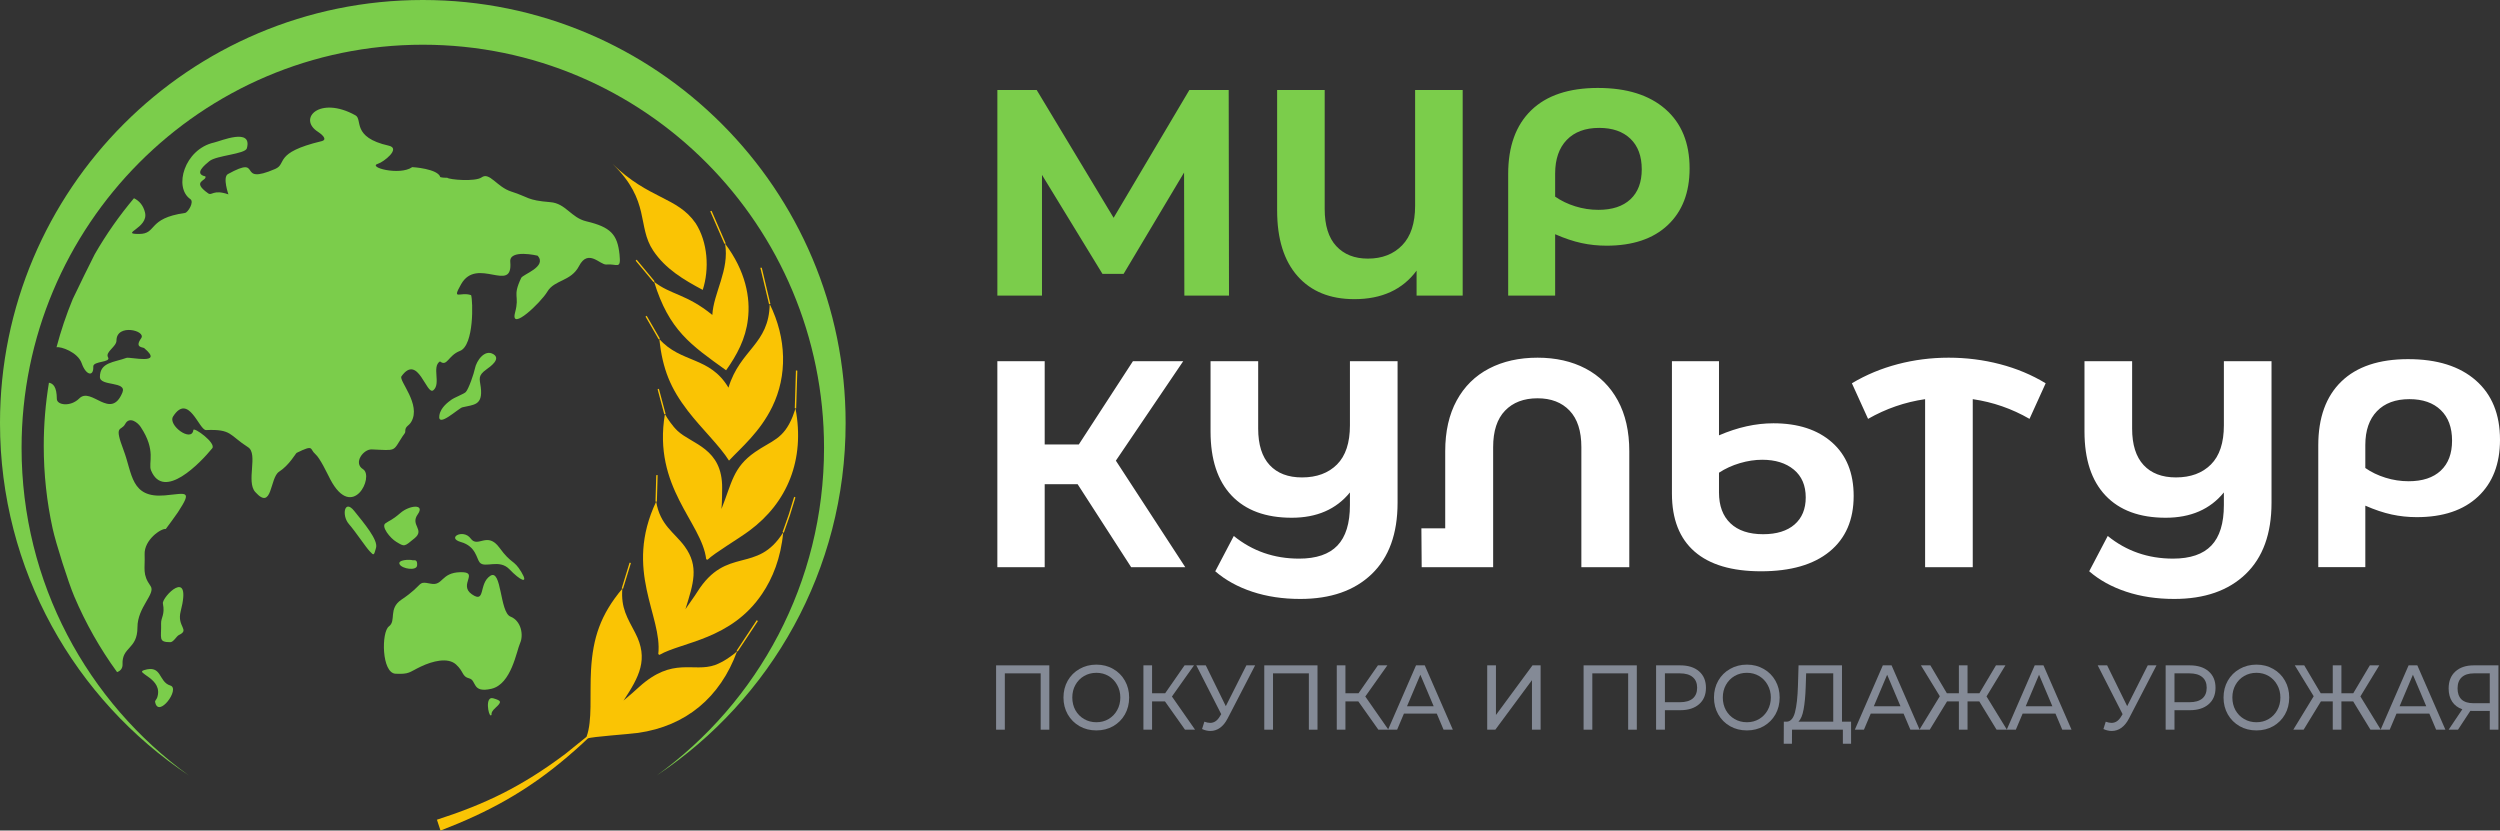 <svg width="301" height="100" viewBox="0 0 301 100" fill="none" xmlns="http://www.w3.org/2000/svg">
<rect x="0" y="0" width="301" height="100" fill="#333333" stroke="none"/>
<g clip-path="url(#clip0_2607_64769)">
<path d="M142.597 35.593L142.562 20.774L135.281 32.976H132.737L125.455 21.057V35.593H120.083V10.837H124.819L134.08 26.222L143.199 10.837H147.935L147.971 35.593H142.598H142.597ZM176.106 10.837V35.593H170.556V32.587C168.86 34.875 166.362 36.018 163.063 36.018C160.141 36.018 157.861 35.092 156.224 33.241C154.586 31.391 153.767 28.756 153.767 25.337V10.837H159.493V25.16C159.493 27.141 159.958 28.632 160.89 29.634C161.821 30.636 163.087 31.137 164.69 31.137C166.41 31.137 167.788 30.6 168.825 29.528C169.862 28.455 170.38 26.87 170.38 24.772V10.837H176.107H176.106ZM192.4 10.589C195.865 10.589 198.568 11.438 200.512 13.136C202.456 14.833 203.428 17.215 203.428 20.279C203.428 23.179 202.55 25.455 200.795 27.105C199.04 28.756 196.582 29.581 193.426 29.581C192.389 29.581 191.382 29.475 190.404 29.263C189.425 29.05 188.371 28.696 187.24 28.201V35.593H181.585V20.951C181.585 17.626 182.51 15.068 184.36 13.276C186.209 11.485 188.889 10.588 192.4 10.588V10.589ZM192.436 25.266C194.109 25.266 195.399 24.842 196.306 23.993C197.214 23.144 197.667 21.942 197.667 20.386C197.667 18.806 197.214 17.58 196.306 16.707C195.399 15.835 194.144 15.398 192.541 15.398C190.869 15.398 189.567 15.882 188.635 16.848C187.704 17.815 187.239 19.171 187.239 20.915V23.674C187.947 24.169 188.753 24.558 189.66 24.841C190.568 25.124 191.492 25.265 192.435 25.265L192.436 25.266Z" fill="#7BCD4B"/>
<path d="M129.747 58.298H125.781V68.288H120.081V43.49H125.781V53.515H129.888L136.404 43.49H142.458L134.35 55.464L142.705 68.288H136.191L129.747 58.298V58.298ZM168.268 43.489V60.529C168.268 64.26 167.229 67.124 165.153 69.119C163.075 71.115 160.208 72.113 156.549 72.113C154.448 72.113 152.525 71.824 150.778 71.245C149.032 70.666 147.544 69.846 146.317 68.783L148.548 64.532C150.789 66.35 153.41 67.259 156.407 67.259C158.484 67.259 160.025 66.734 161.027 65.683C162.031 64.632 162.531 63.008 162.531 60.812V59.289C160.88 61.321 158.542 62.336 155.521 62.336C152.382 62.336 149.969 61.444 148.281 59.662C146.594 57.879 145.75 55.311 145.75 51.956V43.49H151.485V51.602C151.485 53.539 151.946 55.003 152.866 55.994C153.787 56.987 155.085 57.482 156.761 57.482C158.531 57.482 159.936 56.962 160.975 55.924C162.013 54.884 162.532 53.314 162.532 51.213V43.49H168.268V43.489ZM185.121 43.065C187.316 43.065 189.246 43.501 190.909 44.375C192.573 45.249 193.865 46.53 194.786 48.219C195.707 49.907 196.167 51.945 196.167 54.33V68.288H190.396V53.834C190.396 51.898 189.924 50.433 188.98 49.441C188.035 48.449 186.75 47.954 185.121 47.954C183.469 47.954 182.164 48.45 181.208 49.441C180.252 50.434 179.775 51.898 179.775 53.834V68.288H171.171L171.135 63.612H174.004V54.33C174.004 51.945 174.464 49.908 175.385 48.219C176.305 46.531 177.603 45.249 179.28 44.375C180.955 43.501 182.903 43.065 185.121 43.065H185.121ZM213.515 50.964C216.49 50.964 218.843 51.731 220.579 53.267C222.313 54.801 223.181 56.951 223.181 59.714C223.181 62.595 222.213 64.827 220.278 66.409C218.343 67.991 215.592 68.783 212.029 68.783C208.511 68.783 205.844 67.991 204.027 66.409C202.21 64.828 201.301 62.501 201.301 59.431V43.489H206.966V52.416C209.208 51.448 211.391 50.964 213.516 50.964L213.515 50.964ZM212.276 64.319C213.904 64.319 215.167 63.929 216.064 63.15C216.961 62.37 217.41 61.284 217.41 59.891C217.41 58.45 216.932 57.334 215.977 56.542C215.02 55.751 213.752 55.355 212.17 55.355C211.296 55.355 210.4 55.491 209.479 55.763C208.559 56.035 207.721 56.419 206.966 56.914V59.288C206.966 60.894 207.426 62.134 208.347 63.008C209.267 63.882 210.577 64.319 212.277 64.319H212.276ZM244.353 50.432C242.228 49.204 239.95 48.413 237.519 48.059V68.287H231.783V48.059C229.353 48.413 227.063 49.204 224.915 50.432L222.968 46.146C224.667 45.13 226.508 44.364 228.491 43.844C230.473 43.324 232.516 43.065 234.616 43.065C236.74 43.065 238.8 43.324 240.794 43.844C242.788 44.364 244.624 45.131 246.299 46.146L244.353 50.432ZM273.491 43.489V60.529C273.491 64.26 272.452 67.124 270.375 69.119C268.298 71.114 265.43 72.113 261.772 72.113C259.671 72.113 257.747 71.823 256.001 71.244C254.255 70.666 252.766 69.845 251.54 68.782L253.771 64.531C256.012 66.349 258.632 67.258 261.63 67.258C263.707 67.258 265.247 66.733 266.25 65.682C267.254 64.631 267.754 63.008 267.754 60.811V59.288C266.102 61.32 263.765 62.336 260.744 62.336C257.605 62.336 255.191 61.443 253.504 59.661C251.816 57.878 250.972 55.31 250.972 51.956V43.489H256.708V51.602C256.708 53.538 257.169 55.002 258.089 55.994C259.01 56.986 260.307 57.481 261.984 57.481C263.754 57.481 265.159 56.962 266.197 55.923C267.236 54.884 267.755 53.314 267.755 51.212V43.489H273.491V43.489ZM289.954 43.241C293.424 43.241 296.132 44.091 298.079 45.792C300.026 47.491 301 49.877 301 52.947C301 55.852 300.121 58.131 298.363 59.784C296.604 61.437 294.143 62.264 290.981 62.264C289.942 62.264 288.933 62.158 287.954 61.945C286.974 61.732 285.918 61.378 284.785 60.882V68.286H279.12V53.619C279.12 50.289 280.047 47.727 281.899 45.932C283.752 44.137 286.437 43.24 289.954 43.24V43.241ZM289.989 57.942C291.665 57.942 292.957 57.517 293.866 56.666C294.775 55.816 295.229 54.612 295.229 53.053C295.229 51.471 294.775 50.242 293.866 49.369C292.957 48.495 291.701 48.057 290.095 48.057C288.42 48.057 287.115 48.542 286.183 49.51C285.251 50.478 284.784 51.836 284.784 53.584V56.347C285.492 56.844 286.3 57.233 287.209 57.516C288.118 57.8 289.044 57.941 289.988 57.941L289.989 57.942Z" fill="white"/>
<path d="M126.339 80.109V87.854H125.297V81.072H120.982V87.854H119.93V80.109H126.339Z" fill="#848A96"/>
<path d="M132.006 87.942C131.255 87.942 130.579 87.773 129.976 87.433C129.374 87.087 128.899 86.611 128.552 86.006C128.212 85.401 128.042 84.727 128.042 83.982C128.042 83.237 128.212 82.562 128.552 81.957C128.899 81.352 129.374 80.88 129.976 80.541C130.579 80.194 131.255 80.021 132.006 80.021C132.75 80.021 133.424 80.194 134.026 80.541C134.628 80.88 135.099 81.352 135.439 81.957C135.779 82.555 135.95 83.229 135.95 83.982C135.95 84.734 135.779 85.413 135.439 86.017C135.099 86.615 134.628 87.087 134.026 87.433C133.424 87.773 132.75 87.942 132.006 87.942ZM132.006 86.958C132.552 86.958 133.041 86.829 133.473 86.571C133.912 86.312 134.256 85.958 134.504 85.508C134.759 85.051 134.887 84.542 134.887 83.982C134.887 83.421 134.759 82.916 134.504 82.466C134.256 82.009 133.912 81.651 133.473 81.393C133.041 81.135 132.552 81.006 132.006 81.006C131.461 81.006 130.965 81.135 130.519 81.393C130.079 81.651 129.732 82.009 129.477 82.466C129.229 82.916 129.105 83.421 129.105 83.982C129.105 84.542 129.229 85.051 129.477 85.508C129.732 85.958 130.079 86.312 130.519 86.571C130.965 86.829 131.461 86.958 132.006 86.958Z" fill="#848A96"/>
<path d="M140.261 84.446H138.709V87.854H137.668V80.109H138.709V83.473H140.282L142.62 80.109H143.758L141.101 83.86L143.885 87.854H142.674L140.261 84.446Z" fill="#848A96"/>
<path d="M151.116 80.109L147.811 86.493C147.549 87.002 147.241 87.382 146.886 87.633C146.532 87.883 146.146 88.009 145.728 88.009C145.402 88.009 145.069 87.931 144.729 87.776L145.005 86.891C145.267 86.987 145.501 87.035 145.707 87.035C146.174 87.035 146.561 86.777 146.865 86.261L147.035 85.984L144.038 80.109H145.175L147.588 85.022L150.064 80.109H151.116Z" fill="#848A96"/>
<path d="M158.628 80.109V87.854H157.587V81.072H153.271V87.854H152.219V80.109H158.628Z" fill="#848A96"/>
<path d="M163.541 84.446H161.99V87.854H160.948V80.109H161.99V83.473H163.563L165.901 80.109H167.038L164.381 83.86L167.166 87.854H165.954L163.541 84.446Z" fill="#848A96"/>
<path d="M172.987 85.918H169.033L168.215 87.854H167.12L170.489 80.109H171.542L174.921 87.854H173.805L172.987 85.918ZM172.615 85.033L171.01 81.238L169.405 85.033H172.615Z" fill="#848A96"/>
<path d="M179.06 80.109H180.112V86.084L184.512 80.109H185.49V87.854H184.448V81.891L180.038 87.854H179.06V80.109Z" fill="#848A96"/>
<path d="M197.072 80.109V87.854H196.031V81.072H191.716V87.854H190.664V80.109H197.072Z" fill="#848A96"/>
<path d="M202.294 80.109C203.258 80.109 204.016 80.349 204.568 80.829C205.121 81.308 205.397 81.968 205.397 82.809C205.397 83.65 205.121 84.31 204.568 84.789C204.016 85.269 203.258 85.508 202.294 85.508H200.455V87.854H199.393V80.109H202.294ZM202.262 84.546C202.935 84.546 203.449 84.398 203.803 84.103C204.158 83.801 204.335 83.37 204.335 82.809C204.335 82.248 204.158 81.821 203.803 81.526C203.449 81.223 202.935 81.072 202.262 81.072H200.455V84.546H202.262Z" fill="#848A96"/>
<path d="M210.328 87.942C209.577 87.942 208.9 87.773 208.298 87.433C207.695 87.087 207.221 86.611 206.873 86.006C206.533 85.401 206.363 84.727 206.363 83.982C206.363 83.237 206.533 82.562 206.873 81.957C207.221 81.352 207.695 80.88 208.298 80.541C208.9 80.194 209.577 80.021 210.328 80.021C211.072 80.021 211.745 80.194 212.347 80.541C212.949 80.88 213.42 81.352 213.761 81.957C214.101 82.555 214.271 83.229 214.271 83.982C214.271 84.734 214.101 85.413 213.761 86.017C213.42 86.615 212.949 87.087 212.347 87.433C211.745 87.773 211.072 87.942 210.328 87.942ZM210.328 86.958C210.873 86.958 211.362 86.829 211.794 86.571C212.234 86.312 212.577 85.958 212.825 85.508C213.08 85.051 213.208 84.542 213.208 83.982C213.208 83.421 213.08 82.916 212.825 82.466C212.577 82.009 212.234 81.651 211.794 81.393C211.362 81.135 210.873 81.006 210.328 81.006C209.782 81.006 209.286 81.135 208.84 81.393C208.4 81.651 208.053 82.009 207.798 82.466C207.55 82.916 207.426 83.421 207.426 83.982C207.426 84.542 207.55 85.051 207.798 85.508C208.053 85.958 208.4 86.312 208.84 86.571C209.286 86.829 209.782 86.958 210.328 86.958Z" fill="#848A96"/>
<path d="M222.87 86.891V89.547H221.882V87.854H215.76L215.749 89.547H214.761L214.772 86.891H215.133C215.601 86.862 215.93 86.478 216.121 85.741C216.313 84.996 216.43 83.948 216.472 82.599L216.546 80.109H221.776V86.891H222.87ZM217.407 82.698C217.372 83.79 217.287 84.694 217.152 85.409C217.025 86.124 216.816 86.618 216.525 86.891H220.723V81.072H217.46L217.407 82.698Z" fill="#848A96"/>
<path d="M229.19 85.918H225.237L224.418 87.854H223.323L226.693 80.109H227.745L231.125 87.854H230.009L229.19 85.918ZM228.818 85.033L227.213 81.238L225.609 85.033H228.818Z" fill="#848A96"/>
<path d="M238.305 84.446H236.892V87.854H235.85V84.446H234.426L232.343 87.854H231.099L233.554 83.827L231.28 80.109H232.417L234.405 83.473H235.85V80.109H236.892V83.473H238.316L240.314 80.109H241.451L239.177 83.849L241.632 87.854H240.388L238.305 84.446Z" fill="#848A96"/>
<path d="M247.478 85.918H243.525L242.706 87.854H241.612L244.981 80.109H246.033L249.413 87.854H248.297L247.478 85.918ZM247.106 85.033L245.501 81.238L243.897 85.033H247.106Z" fill="#848A96"/>
<path d="M259.641 80.109L256.336 86.493C256.073 87.002 255.765 87.382 255.411 87.633C255.057 87.883 254.67 88.009 254.252 88.009C253.926 88.009 253.593 87.931 253.253 87.776L253.53 86.891C253.792 86.987 254.026 87.035 254.231 87.035C254.699 87.035 255.085 86.777 255.39 86.261L255.56 85.984L252.563 80.109H253.7L256.112 85.022L258.589 80.109H259.641Z" fill="#848A96"/>
<path d="M263.645 80.109C264.609 80.109 265.367 80.349 265.92 80.829C266.472 81.308 266.749 81.968 266.749 82.809C266.749 83.65 266.472 84.31 265.92 84.789C265.367 85.269 264.609 85.508 263.645 85.508H261.807V87.854H260.744V80.109H263.645ZM263.613 84.546C264.286 84.546 264.8 84.398 265.154 84.103C265.509 83.801 265.686 83.37 265.686 82.809C265.686 82.248 265.509 81.821 265.154 81.526C264.8 81.223 264.286 81.072 263.613 81.072H261.807V84.546H263.613Z" fill="#848A96"/>
<path d="M271.679 87.942C270.928 87.942 270.251 87.773 269.649 87.433C269.047 87.087 268.572 86.611 268.225 86.006C267.884 85.401 267.714 84.727 267.714 83.982C267.714 83.237 267.884 82.562 268.225 81.957C268.572 81.352 269.047 80.88 269.649 80.541C270.251 80.194 270.928 80.021 271.679 80.021C272.423 80.021 273.096 80.194 273.698 80.541C274.3 80.88 274.772 81.352 275.112 81.957C275.452 82.555 275.622 83.229 275.622 83.982C275.622 84.734 275.452 85.413 275.112 86.017C274.772 86.615 274.3 87.087 273.698 87.433C273.096 87.773 272.423 87.942 271.679 87.942ZM271.679 86.958C272.224 86.958 272.713 86.829 273.145 86.571C273.585 86.312 273.928 85.958 274.176 85.508C274.431 85.051 274.559 84.542 274.559 83.982C274.559 83.421 274.431 82.916 274.176 82.466C273.928 82.009 273.585 81.651 273.145 81.393C272.713 81.135 272.224 81.006 271.679 81.006C271.133 81.006 270.637 81.135 270.191 81.393C269.752 81.651 269.404 82.009 269.149 82.466C268.901 82.916 268.777 83.421 268.777 83.982C268.777 84.542 268.901 85.051 269.149 85.508C269.404 85.958 269.752 86.312 270.191 86.571C270.637 86.829 271.133 86.958 271.679 86.958Z" fill="#848A96"/>
<path d="M283.32 84.446H281.906V87.854H280.864V84.446H279.44L277.357 87.854H276.114L278.569 83.827L276.294 80.109H277.431L279.419 83.473H280.864V80.109H281.906V83.473H283.33L285.328 80.109H286.466L284.191 83.849L286.646 87.854H285.403L283.32 84.446Z" fill="#848A96"/>
<path d="M292.493 85.918H288.539L287.721 87.854H286.626L289.995 80.109H291.047L294.427 87.854H293.311L292.493 85.918ZM292.121 85.033L290.516 81.238L288.911 85.033H292.121Z" fill="#848A96"/>
<path d="M300.811 80.109V87.854H299.769V85.597H297.718C297.59 85.597 297.494 85.593 297.431 85.586L295.943 87.854H294.816L296.464 85.398C295.932 85.213 295.525 84.907 295.241 84.48C294.958 84.044 294.816 83.517 294.816 82.897C294.816 82.02 295.085 81.338 295.624 80.851C296.169 80.357 296.903 80.109 297.824 80.109H300.811ZM295.89 82.886C295.89 83.462 296.049 83.904 296.368 84.214C296.694 84.516 297.172 84.668 297.803 84.668H299.769V81.072H297.866C297.229 81.072 296.74 81.227 296.4 81.537C296.06 81.847 295.89 82.296 295.89 82.886Z" fill="#848A96"/>
<path d="M101.813 50.934C101.813 68.637 92.785 84.228 79.086 93.356C91.275 84.544 99.215 70.168 99.215 53.927C99.215 27.119 77.587 5.385 50.907 5.384C24.226 5.384 2.597 27.118 2.597 53.927C2.597 70.166 10.535 84.541 22.723 93.355C9.027 84.225 0 68.635 0 50.934C0 22.805 22.792 0 50.907 0C79.021 0 101.813 22.804 101.813 50.934Z" fill="#7BCD4B"/>
<path d="M14.098 80.923C12.047 78.101 10.307 75.037 8.928 71.782C8.224 70.122 6.721 65.396 6.333 63.619C5.635 60.422 5.267 57.101 5.267 53.693C5.267 51.099 5.483 48.557 5.892 46.08C6.397 46.171 6.833 46.563 6.844 48.036C6.849 48.775 8.492 49.024 9.547 47.969C10.998 46.518 13.332 50.678 14.738 47.26C15.314 45.861 12.029 46.545 12.029 45.386C12.029 43.601 13.719 43.642 15.226 43.087C15.629 42.938 19.835 44.001 17.365 41.916C17.201 41.777 16.168 41.891 16.998 40.724C17.647 39.811 14.023 38.912 14.023 41.007C14.023 41.751 12.631 42.381 13.009 43.02C13.393 43.669 11.202 43.447 11.231 44.134C11.286 45.413 10.341 45.194 9.835 43.734C9.374 42.405 7.308 41.685 6.804 41.813C7.329 39.822 7.984 37.883 8.758 36.007C9.65 34.114 10.767 31.891 11.405 30.614C12.781 28.22 14.366 25.964 16.131 23.866C16.782 24.187 17.259 24.741 17.462 25.595C17.908 27.467 14.332 28.169 16.736 28.169C18.948 28.169 17.692 26.286 22.274 25.639C22.63 25.589 23.41 24.314 22.922 23.977C20.872 22.561 22.204 17.975 25.754 17.166C26.599 16.974 30.408 15.333 29.723 17.857C29.533 18.556 26.049 18.708 25.21 19.402C24.664 19.854 23.304 20.94 24.73 21.236C24.959 21.791 22.969 21.79 25.049 23.27C25.539 23.619 25.635 22.756 27.504 23.403C27.509 23.422 26.768 21.33 27.445 20.957C31.812 18.548 28.305 22.428 33.139 20.338C34.597 19.707 32.886 18.397 38.711 16.999C39.563 16.794 38.602 16.074 38.284 15.871C35.806 14.289 38.479 11.49 42.798 13.886C43.698 14.385 42.288 16.527 46.802 17.539C48.33 17.881 46.126 19.532 45.557 19.695C44.095 20.116 48.133 21.191 49.63 20.123C49.645 20.112 52.732 20.313 53.011 21.324C53.309 21.401 53.552 21.402 53.85 21.402C54.112 21.64 57.226 21.898 57.981 21.359C58.954 20.665 59.804 22.507 61.559 23.064C63.686 23.741 63.421 24.115 66.258 24.34C68.131 24.487 68.736 26.208 70.599 26.649C73.512 27.339 74.337 28.211 74.59 30.634C74.788 32.528 74.307 31.727 73.006 31.848C72.246 31.918 70.828 29.889 69.713 32.038C68.747 33.901 66.747 33.672 65.899 35.117C65.153 36.388 61.378 40.012 62.014 37.633C62.598 35.454 61.645 35.808 62.75 33.465C62.963 33.015 65.882 32.125 64.749 30.797C64.727 30.771 61.297 29.971 61.436 31.523C61.787 35.44 57.427 30.82 55.511 34.231C54.371 36.258 55.39 35.077 56.721 35.536C56.944 36.178 57.099 41.597 55.373 42.254C53.948 42.796 53.844 44.197 52.972 43.513C51.959 44.155 53.117 46.183 52.182 46.98C51.342 47.697 50.343 42.499 48.337 45.309C47.974 45.817 50.753 48.696 49.511 50.797C49.184 51.349 48.763 51.276 48.792 52.002C48.796 52.129 48.601 52.331 48.469 52.534C47.254 54.403 47.805 54.24 44.761 54.109C43.748 54.066 42.508 55.741 43.703 56.487C45.103 57.36 42.447 62.798 39.768 57.719C39.392 57.004 38.553 55.175 37.957 54.664C37.248 54.057 37.864 53.474 35.714 54.525C35.611 54.576 34.818 56.015 33.604 56.792C32.458 57.525 32.82 61.579 30.728 59.231C29.612 57.979 31.11 54.637 29.869 53.848C27.588 52.399 27.94 51.647 24.811 51.781C23.976 51.817 22.706 47.247 20.845 50.135C20.162 51.194 23.085 53.318 23.281 51.775C23.333 51.37 26.062 53.353 25.553 53.976C24.115 55.737 19.706 60.333 18.185 56.637C17.813 55.732 18.86 54.278 16.922 51.381C16.577 50.865 15.581 50.096 15.072 51.049C14.579 51.972 13.677 51.039 14.894 54.242C15.943 57.005 15.731 59.999 19.831 59.647C22.392 59.428 23.225 58.913 21.425 61.669C21.29 61.877 20.029 63.626 19.963 63.688C19.404 63.598 17.343 64.989 17.413 66.752C17.482 68.502 17.107 69.126 18.128 70.561C18.783 71.483 16.549 73.091 16.549 75.533C16.549 78.224 14.662 77.83 14.754 79.989C14.774 80.459 14.507 80.776 14.097 80.924L14.098 80.923ZM18.906 84.041C19.766 81.663 16.165 81.053 17.341 80.685C19.544 79.996 19.046 82.097 20.51 82.539C21.746 82.911 19.064 86.546 18.678 84.526C18.653 84.399 18.671 84.439 18.906 84.041L18.906 84.041ZM20.503 77.319C19.009 77.319 19.45 76.829 19.396 75.041C19.375 74.376 19.884 73.99 19.613 72.664C19.459 71.907 23.168 68.121 21.754 73.602C21.269 75.481 22.911 75.812 21.527 76.464C21.265 76.587 20.887 77.319 20.502 77.319L20.503 77.319ZM54.343 48.13C53.992 48.391 53.063 49.035 52.902 49.994C52.629 51.615 55.204 49.153 55.67 49.041C57.045 48.709 58.158 48.836 57.884 46.619C57.762 45.632 57.48 45.255 58.566 44.477C59.038 44.139 60.366 43.208 59.39 42.636C58.338 42.018 57.359 43.452 57.179 44.377C57.068 44.951 56.425 46.857 56.071 47.211C55.855 47.427 54.694 47.869 54.343 48.13H54.343Z" fill="#7BCD4B"/>
<path d="M88.811 78.458L88.752 78.395C86.711 83.998 82.566 87.419 76.825 88.241C75.772 88.391 71.132 88.704 70.774 88.909C70.774 88.909 69.839 89.826 68.339 91.099C63.432 95.289 58.761 97.799 53.036 100L52.606 98.693C58.495 96.79 62.848 94.683 68.083 90.758L70.617 88.713C71.344 86.751 70.986 83.717 71.163 80.603C71.391 76.834 72.27 74.035 74.93 70.872C74.743 73.205 75.534 74.387 76.489 76.218C78.129 79.366 76.952 81.491 75.079 84.345C75.823 83.724 76.543 83.085 76.962 82.699C81.033 79.027 83.46 80.996 86.086 80.069C87.034 79.734 88.216 78.928 88.751 78.396L88.691 78.333L91.119 74.662L91.247 74.779L88.811 78.459L88.811 78.458ZM83.751 26.87C81.553 23.696 78.124 23.992 73.763 19.745C78.36 24.223 76.668 27.235 78.654 30.188C80.141 32.399 82.317 33.681 84.609 34.904C85.424 32.398 85.227 29.15 83.751 26.87ZM78.691 33.977L76.535 31.388L76.65 31.264L78.817 33.864L78.691 33.977ZM87.384 29.317L87.298 29.333C89.784 32.638 90.366 35.861 90.051 38.415C89.787 40.792 88.707 42.78 87.422 44.581C83.189 41.542 80.544 39.77 78.754 33.921C80.697 35.479 82.661 35.384 85.765 37.92C85.905 35.249 87.843 32.53 87.298 29.334L87.214 29.349L85.511 25.434L85.678 25.387L87.384 29.318V29.317ZM79.303 40.854L77.722 38.118L77.859 38.019L79.45 40.767L79.376 40.81C81.97 43.75 85.467 42.887 87.706 46.674C89.115 42.046 92.594 41.477 92.672 36.601L92.585 36.6L91.544 32.242L91.717 32.229L92.758 36.603L92.672 36.601C94.723 40.75 94.803 45.244 92.986 48.965C91.514 52.001 89.25 53.879 87.771 55.457C86.613 53.625 84.547 51.709 82.82 49.476C80.73 46.749 79.782 44.491 79.376 40.811L79.303 40.855V40.854ZM79.974 49.868L79.174 46.869L79.332 46.81L80.137 49.823L79.974 49.868ZM81.573 51.873C80.992 51.331 80.308 50.341 80.056 49.846C78.566 58.689 84.501 62.876 85.026 67.334L85.187 67.392C86.055 66.557 88.801 64.948 90.2 63.915C94.798 60.526 96.948 55.344 95.774 49.158L95.691 49.134L95.828 44.599L95.999 44.632L95.858 49.182L95.774 49.158C95.774 49.158 95.661 49.584 95.433 50.157C94.325 52.908 92.928 53.026 90.909 54.427C88.235 56.282 88.122 58.15 86.864 61.281C86.949 60.318 86.935 59.358 86.947 58.8C87.002 53.951 83.306 53.498 81.573 51.873ZM78.921 60.392L79.011 57.211L79.18 57.199L79.089 60.393L79.005 60.392C79.475 63.249 81.213 64.11 82.435 65.787C84.191 68.2 83.486 70.255 82.53 73.337C83.07 72.539 83.652 71.762 83.946 71.277C87.493 65.654 91.129 69.174 94.297 64.098L94.223 64.052C94.223 64.052 94.593 63.003 94.961 61.955C95.289 60.883 95.617 59.813 95.617 59.813L95.77 59.893C95.77 59.893 95.441 60.967 95.111 62.041C94.742 63.092 94.371 64.144 94.371 64.144L94.297 64.098C94.016 67.188 93.02 69.632 91.764 71.49C88.043 77.027 82.108 77.289 79.398 78.847L79.257 78.753C79.782 74.133 75.067 68.711 79.004 60.392H78.92H78.921ZM74.849 70.849L75.799 67.747L75.965 67.779L75.011 70.893L74.849 70.849Z" fill="#FAC404"/>
<path fill-rule="evenodd" clip-rule="evenodd" d="M59.085 86.132C58.808 86.179 58.36 83.786 59.377 84.074C60.395 84.362 60.43 84.518 59.653 85.222C58.875 85.927 59.362 86.086 59.085 86.133V86.132ZM49.721 67.46C49.308 67.332 47.825 67.396 48.116 67.944C48.407 68.492 50.169 68.774 50.221 68.07C50.273 67.366 49.949 67.45 49.721 67.46ZM48.336 72.197C46.712 73.285 47.749 74.738 46.826 75.418C45.903 76.098 45.936 81.043 47.629 81.117C49.322 81.192 49.235 80.939 50.657 80.262C52.078 79.584 53.923 79.119 54.898 79.997C55.874 80.876 55.596 81.455 56.501 81.68C57.408 81.904 56.775 83.488 59.175 82.927C61.576 82.366 62.191 78.371 62.622 77.422C63.051 76.473 62.765 74.753 61.46 74.237C60.154 73.721 60.418 68.387 59.011 69.342C57.603 70.297 58.498 72.709 56.817 71.555C55.136 70.402 57.781 68.838 55.427 68.892C53.074 68.945 53.357 70.571 51.872 70.277C50.139 69.932 51.147 70.314 48.335 72.197H48.336ZM46.398 63.016C46.888 62.657 47.144 62.685 48.221 61.754C49.298 60.825 51.221 60.623 50.291 61.933C49.36 63.244 51.188 63.757 49.916 64.805C48.644 65.854 48.725 65.844 47.713 65.238C46.969 64.794 45.871 63.401 46.397 63.016H46.398ZM44.512 66.372C43.995 65.825 42.881 64.106 41.998 63.083C41.115 62.06 41.464 60.039 42.646 61.515C43.829 62.991 45.546 65.008 45.276 65.957C45.007 66.907 45.029 66.919 44.512 66.372ZM55.494 65.261C53.709 64.756 55.787 63.633 56.668 64.835C57.548 66.037 58.658 63.92 60.135 65.947C61.61 67.973 61.827 67.31 62.769 68.869C63.712 70.428 62.611 69.876 61.355 68.558C60.099 67.24 58.394 68.46 57.762 67.727C57.367 67.269 57.317 65.776 55.494 65.261H55.494Z" fill="#7BCD4B"/>
</g>
<defs>
<clipPath id="clip0_2607_64769">
<rect width="301" height="100" fill="white"/>
</clipPath>
</defs>
</svg>

